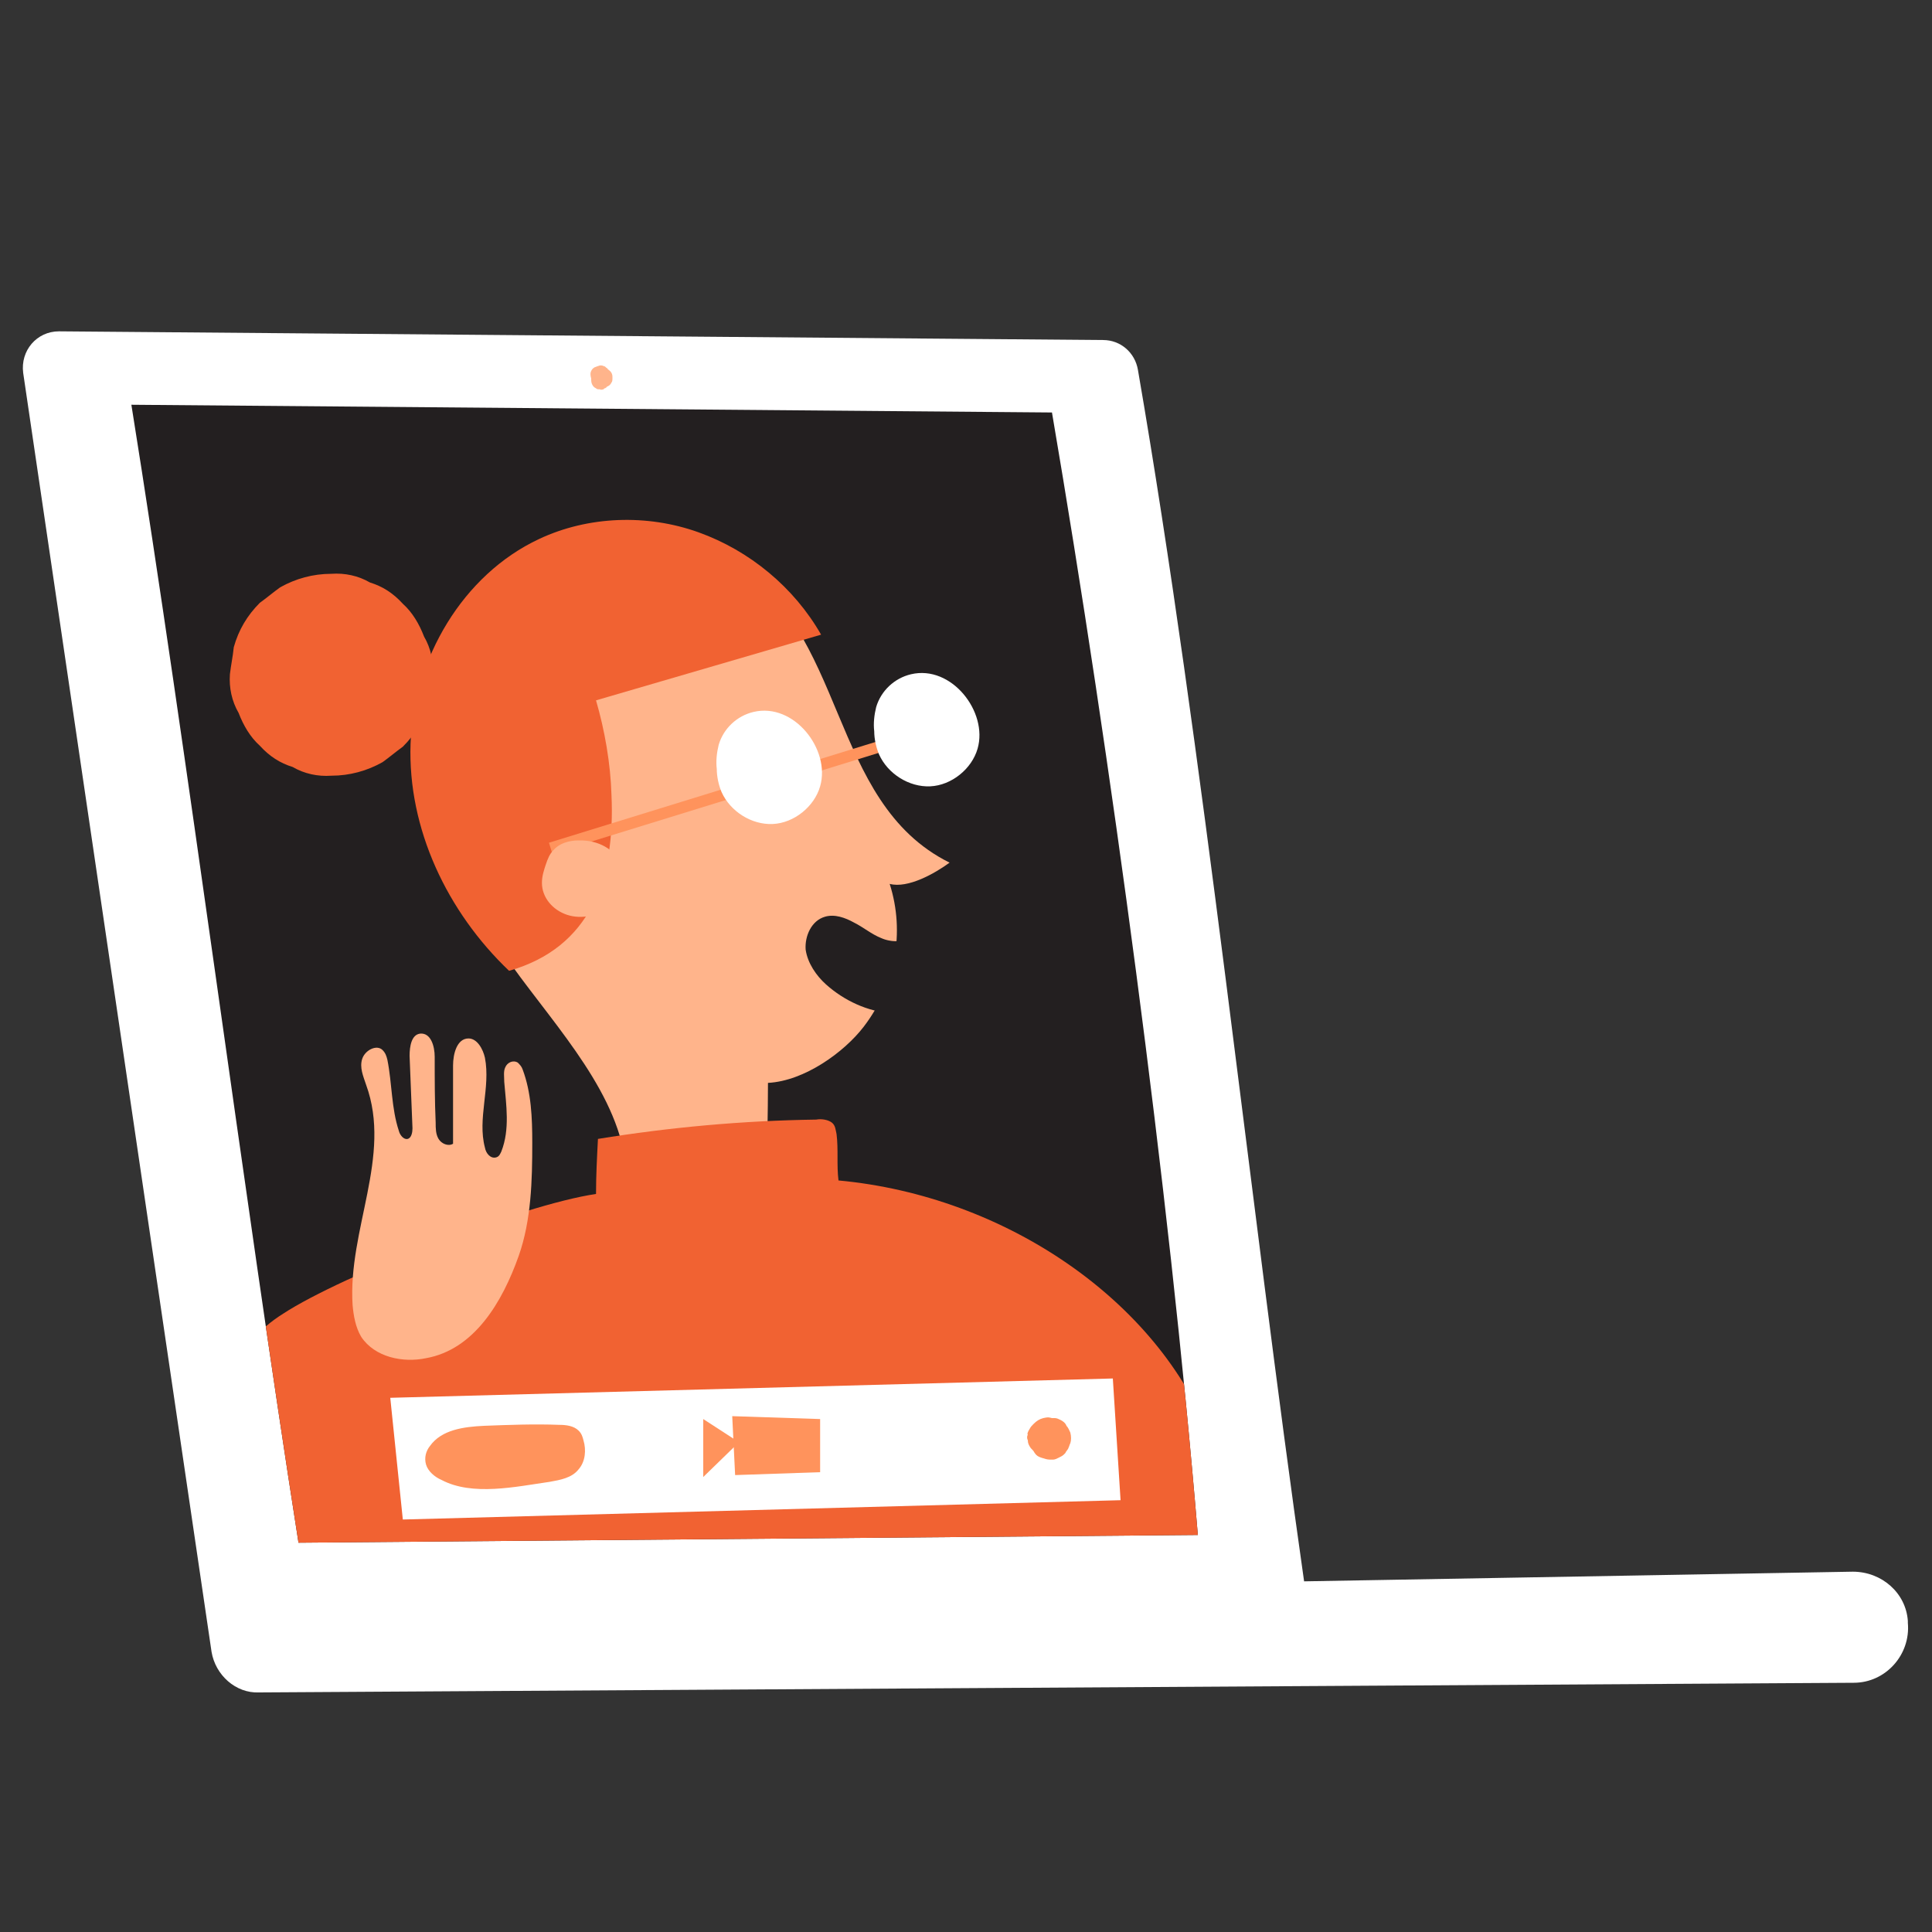<?xml version="1.0" encoding="utf-8"?>
<!-- Generator: Adobe Illustrator 28.1.0, SVG Export Plug-In . SVG Version: 6.00 Build 0)  -->
<svg version="1.1" id="Layer_1" xmlns="http://www.w3.org/2000/svg" xmlns:xlink="http://www.w3.org/1999/xlink" x="0px" y="0px"
	 viewBox="0 0 200 200" style="enable-background:new 0 0 200 200;" xml:space="preserve">
<rect x="0" y="0" width="200" height="200" fill="#333333" stroke="none"/>
<style type="text/css">
	.st0{fill:#FFFFFF;}
	.st1{fill:#231F20;}
	.st2{fill:#FFB48B;}
	.st3{fill:#F16232;}
	.st4{clip-path:url(#SVGID_00000179638506336368286190000006899289665366259375_);fill:#F16232;}
	.st5{fill:none;stroke:#FF935C;stroke-width:1.177;stroke-miterlimit:10;}
	.st6{fill:#FF935C;}
</style>
<g>
	<path class="st0" d="M197.5,167.8v0.2c0.3,3.3-2.3,6.2-5.6,6.2l-165.1,1c-2.4,0.1-4.5-1.8-4.9-4.2L2.4,38.6
		c-0.3-2.3,1.4-4.3,3.7-4.3l108.1,0.9c1.8,0,3.3,1.3,3.6,3.1c6.8,39.4,11.6,86.2,17.2,125.4l56.8-1
		C194.8,162.7,197.3,164.9,197.5,167.8z"/>
	<path class="st1" d="M13.6,41.9c5.8,36.2,11.6,81.5,17.3,117.8l93.1-0.8c-3-36.2-9-80.4-15.1-116.2L13.6,41.9z"/>
	<path class="st2" d="M64.9,122.6c0.1-7.9-6-14.7-11-21.4C49.3,95,45.5,88.3,44.5,81s1.3-15.1,7.4-20.2s16.4-6.7,23.6-2.7
		C87.8,65,85.6,83,98.3,89.3c-1.5,1.1-4.3,2.7-6.2,2.2c1.6,5,0.6,10.5-2.7,14.8c-2,2.6-6.1,5.6-9.9,5.8c0,3.1-0.1,6.3-0.1,9.4
		L64.9,122.6z"/>
	<path class="st3" d="M63.3,82.3c-0.1-3.3-0.7-6.7-1.6-9.8L85,65.7c-2.8-4.9-7.4-8.7-12.7-10.6c-5.3-1.9-11.4-1.7-16.5,0.7
		c-7.9,3.7-13,12.4-13.3,21.2s3.8,17.4,10.2,23.5C61.1,98.1,63.7,91,63.3,82.3z"/>
	<g>
		<g>
			<defs>
				<path id="SVGID_1_" d="M13.6,41.9c5.8,36.2,11.6,81.5,17.3,117.8l93.1-0.8c-3-36.2-9-80.4-15.1-116.2L13.6,41.9z"/>
			</defs>
			<clipPath id="SVGID_00000145057914013621964550000001756073475781971872_">
				<use xlink:href="#SVGID_1_"  style="overflow:visible;"/>
			</clipPath>
			<path style="clip-path:url(#SVGID_00000145057914013621964550000001756073475781971872_);fill:#F16232;" d="M127.7,156.2
				c0.1,1.4,0.2,2.8,0.3,4.2l-99.1,5.4l-3.4-23.5c-1-2.4,1.4-4.8,3.8-6.3c6.1-4,24.8-11.3,32.4-12.4c0-1.9,0.1-3.8,0.2-5.7
				c7.4-1.2,15-1.9,22.6-2c0.5-0.1,1.2,0,1.6,0.3c0.4,0.3,0.4,0.8,0.5,1.2c0.2,1.6,0,3.2,0.2,4.8c17.3,1.6,33.1,12.5,38.5,26.6
				L127.7,156.2z"/>
		</g>
	</g>
	<path class="st1" d="M92.5,103.8c0,0.4-0.1,0.7-0.2,1.1c-2.5-0.2-4.9-1.3-6.8-3c-1-0.9-1.9-2.2-2.1-3.6c-0.1-1.4,0.6-3,2-3.4
		c1-0.3,2.1,0.1,3,0.6c1,0.5,1.8,1.2,2.8,1.6c1.1,0.5,2.4,0.4,3.5,0L92.5,103.8z"/>
	<line class="st5" x1="57" y1="87.8" x2="93.3" y2="76.6"/>
	<path class="st0" d="M78,73.7c-1.7,0.4-3.1,1.7-3.6,3.4c-0.2,0.8-0.3,1.7-0.2,2.5c0,0.8,0.2,1.7,0.5,2.4c0.9,2,3.1,3.4,5.3,3.3
		c2.2-0.1,4.3-1.8,4.9-3.9C86,77.6,82.2,72.7,78,73.7z"/>
	<path class="st0" d="M94.3,69.8c-1.7,0.4-3.1,1.7-3.6,3.4c-0.2,0.8-0.3,1.7-0.2,2.5c0,0.8,0.2,1.7,0.5,2.4c0.9,2,3.1,3.4,5.3,3.3
		s4.3-1.8,4.9-3.9C102.3,73.7,98.5,68.8,94.3,69.8z"/>
	<path class="st2" d="M63.1,93.8c-1.1,1-2.9,1.4-4.4,0.9s-2.6-1.8-2.6-3.3c0-0.7,0.2-1.3,0.4-1.9s0.4-1.1,0.8-1.5
		c0.6-0.7,1.6-1,2.6-1C64.1,86.9,66.2,91,63.1,93.8z"/>
	<path class="st3" d="M23.8,69.8c-0.1,1.4,0.2,2.8,0.9,4c0.5,1.3,1.2,2.5,2.2,3.4c1,1.1,2.1,1.8,3.4,2.2c1.2,0.7,2.6,1,4,0.9
		c1.9,0,3.7-0.5,5.3-1.4c0.7-0.5,1.4-1.1,2.1-1.6c1.3-1.3,2.2-2.8,2.7-4.6c0.2-1,0.3-1.9,0.4-2.8c0.1-1.4-0.2-2.8-0.9-4
		c-0.5-1.3-1.2-2.5-2.2-3.4c-1-1.1-2.1-1.8-3.4-2.2c-1.2-0.7-2.6-1-4-0.9c-1.9,0-3.7,0.5-5.3,1.4c-0.7,0.5-1.4,1.1-2.1,1.6
		c-1.3,1.3-2.2,2.8-2.7,4.6C24.1,68,23.9,68.9,23.8,69.8z"/>
	<polygon class="st0" points="41.7,157.3 40.4,144.7 115.2,142.7 116,155.3 	"/>
	<path class="st2" d="M36.5,135.1c0.1,1.1,0.3,2.3,0.9,3.3c1.4,2.1,4.3,2.7,6.7,2.2c5-0.9,7.9-5.8,9.6-10.6
		c1.3-3.7,1.4-7.8,1.4-11.7c0-2.6-0.1-5.2-1-7.6c-0.1-0.3-0.3-0.5-0.5-0.7c-0.5-0.3-1.1,0-1.3,0.5c-0.2,0.4-0.1,1-0.1,1.5
		c0.2,2.4,0.6,4.9-0.3,7.2c-0.1,0.2-0.2,0.5-0.5,0.6c-0.6,0.2-1.1-0.4-1.2-1c-0.8-3,0.6-6.2,0-9.3c-0.2-0.9-0.8-2-1.7-2
		c-1.2,0-1.6,1.6-1.6,2.8c0,2.7,0,5.4,0,8.1c-0.5,0.3-1.2,0-1.5-0.5s-0.3-1.1-0.3-1.7c-0.1-2.2-0.1-4.5-0.1-6.8
		c0-1.1-0.4-2.5-1.5-2.4c-0.9,0.1-1.1,1.3-1.1,2.3c0.1,2.5,0.2,5,0.3,7.5c0,0.4-0.1,1-0.5,1.1s-0.8-0.4-0.9-0.8
		c-0.8-2.4-0.7-4.9-1.2-7.4c-0.1-0.4-0.2-0.7-0.5-1c-0.6-0.6-1.8,0-2.1,0.9c-0.3,0.9,0.1,1.8,0.4,2.7
		C40.6,119.7,36,127.3,36.5,135.1z"/>
	<polygon class="st6" points="76.1,152.7 75.8,146.6 84.9,146.9 84.9,152.4 	"/>
	<polygon class="st6" points="72.8,152.9 72.8,146.9 76.5,149.3 	"/>
	<path class="st6" d="M45.7,153.2c-0.7-0.3-1.4-0.9-1.6-1.6c-0.2-0.7,0-1.4,0.4-1.9c1.2-1.7,3.5-2,5.6-2.1c2.6-0.1,5.2-0.2,7.8-0.1
		c0.7,0,1.5,0.1,2,0.6c0.3,0.3,0.4,0.6,0.5,1c0.3,1,0.2,2.2-0.5,3c-0.7,0.9-1.9,1.1-3,1.3C53.4,153.9,48.9,154.9,45.7,153.2z"/>
	<path class="st6" d="M106.4,148.5c-0.1,0.2-0.1,0.4,0,0.6c0,0.3,0.1,0.5,0.3,0.8c0.2,0.2,0.3,0.3,0.4,0.5c0.2,0.3,0.4,0.4,0.7,0.5
		c0.3,0.1,0.6,0.2,0.9,0.2c0.1,0,0.2,0,0.3,0c0.2,0,0.4-0.1,0.6-0.2s0.4-0.2,0.5-0.3c0.1-0.1,0.1-0.1,0.2-0.2l0,0l0,0
		c0-0.1,0.3-0.4,0.3-0.5l0,0l0,0c0.1-0.2,0.1-0.3,0.2-0.5l0,0l0,0l0,0c0.1-0.3,0.1-0.7,0-1.1c-0.1-0.2-0.2-0.5-0.4-0.7
		c-0.1-0.3-0.4-0.5-0.6-0.6c-0.2-0.1-0.4-0.2-0.6-0.2l0,0l0,0c0,0-0.1,0-0.2,0h-0.1c-0.4-0.1-0.4-0.1-0.9,0c-0.4,0.1-0.7,0.3-1,0.6
		c-0.2,0.2-0.3,0.3-0.4,0.5C106.4,148.2,106.3,148.5,106.4,148.5z"/>
	<path class="st2" d="M61.2,39.2c0,0.2,0,0.4,0.1,0.6c0.1,0.2,0.2,0.3,0.4,0.4l0,0c0.1,0.1,0.2,0.1,0.4,0.1c0.1,0.1,0.3,0,0.4,0
		c0-0.1,0.1-0.1,0.1-0.1c0.1,0,0.1-0.1,0.2-0.1c0-0.1,0.1-0.1,0.1-0.1c0.2-0.1,0.3-0.2,0.4-0.4c0.1-0.1,0.1-0.3,0.1-0.5
		s0-0.3-0.1-0.5c-0.1-0.2-0.3-0.3-0.4-0.4c0-0.1-0.1-0.1-0.1-0.1c-0.1-0.1-0.2-0.2-0.3-0.2c-0.2-0.1-0.4-0.1-0.6,0
		c-0.1,0-0.2,0.1-0.3,0.1l0,0l0,0c-0.2,0.1-0.3,0.2-0.4,0.4C61.1,38.6,61.1,38.8,61.2,39.2z"/>
</g>
</svg>
